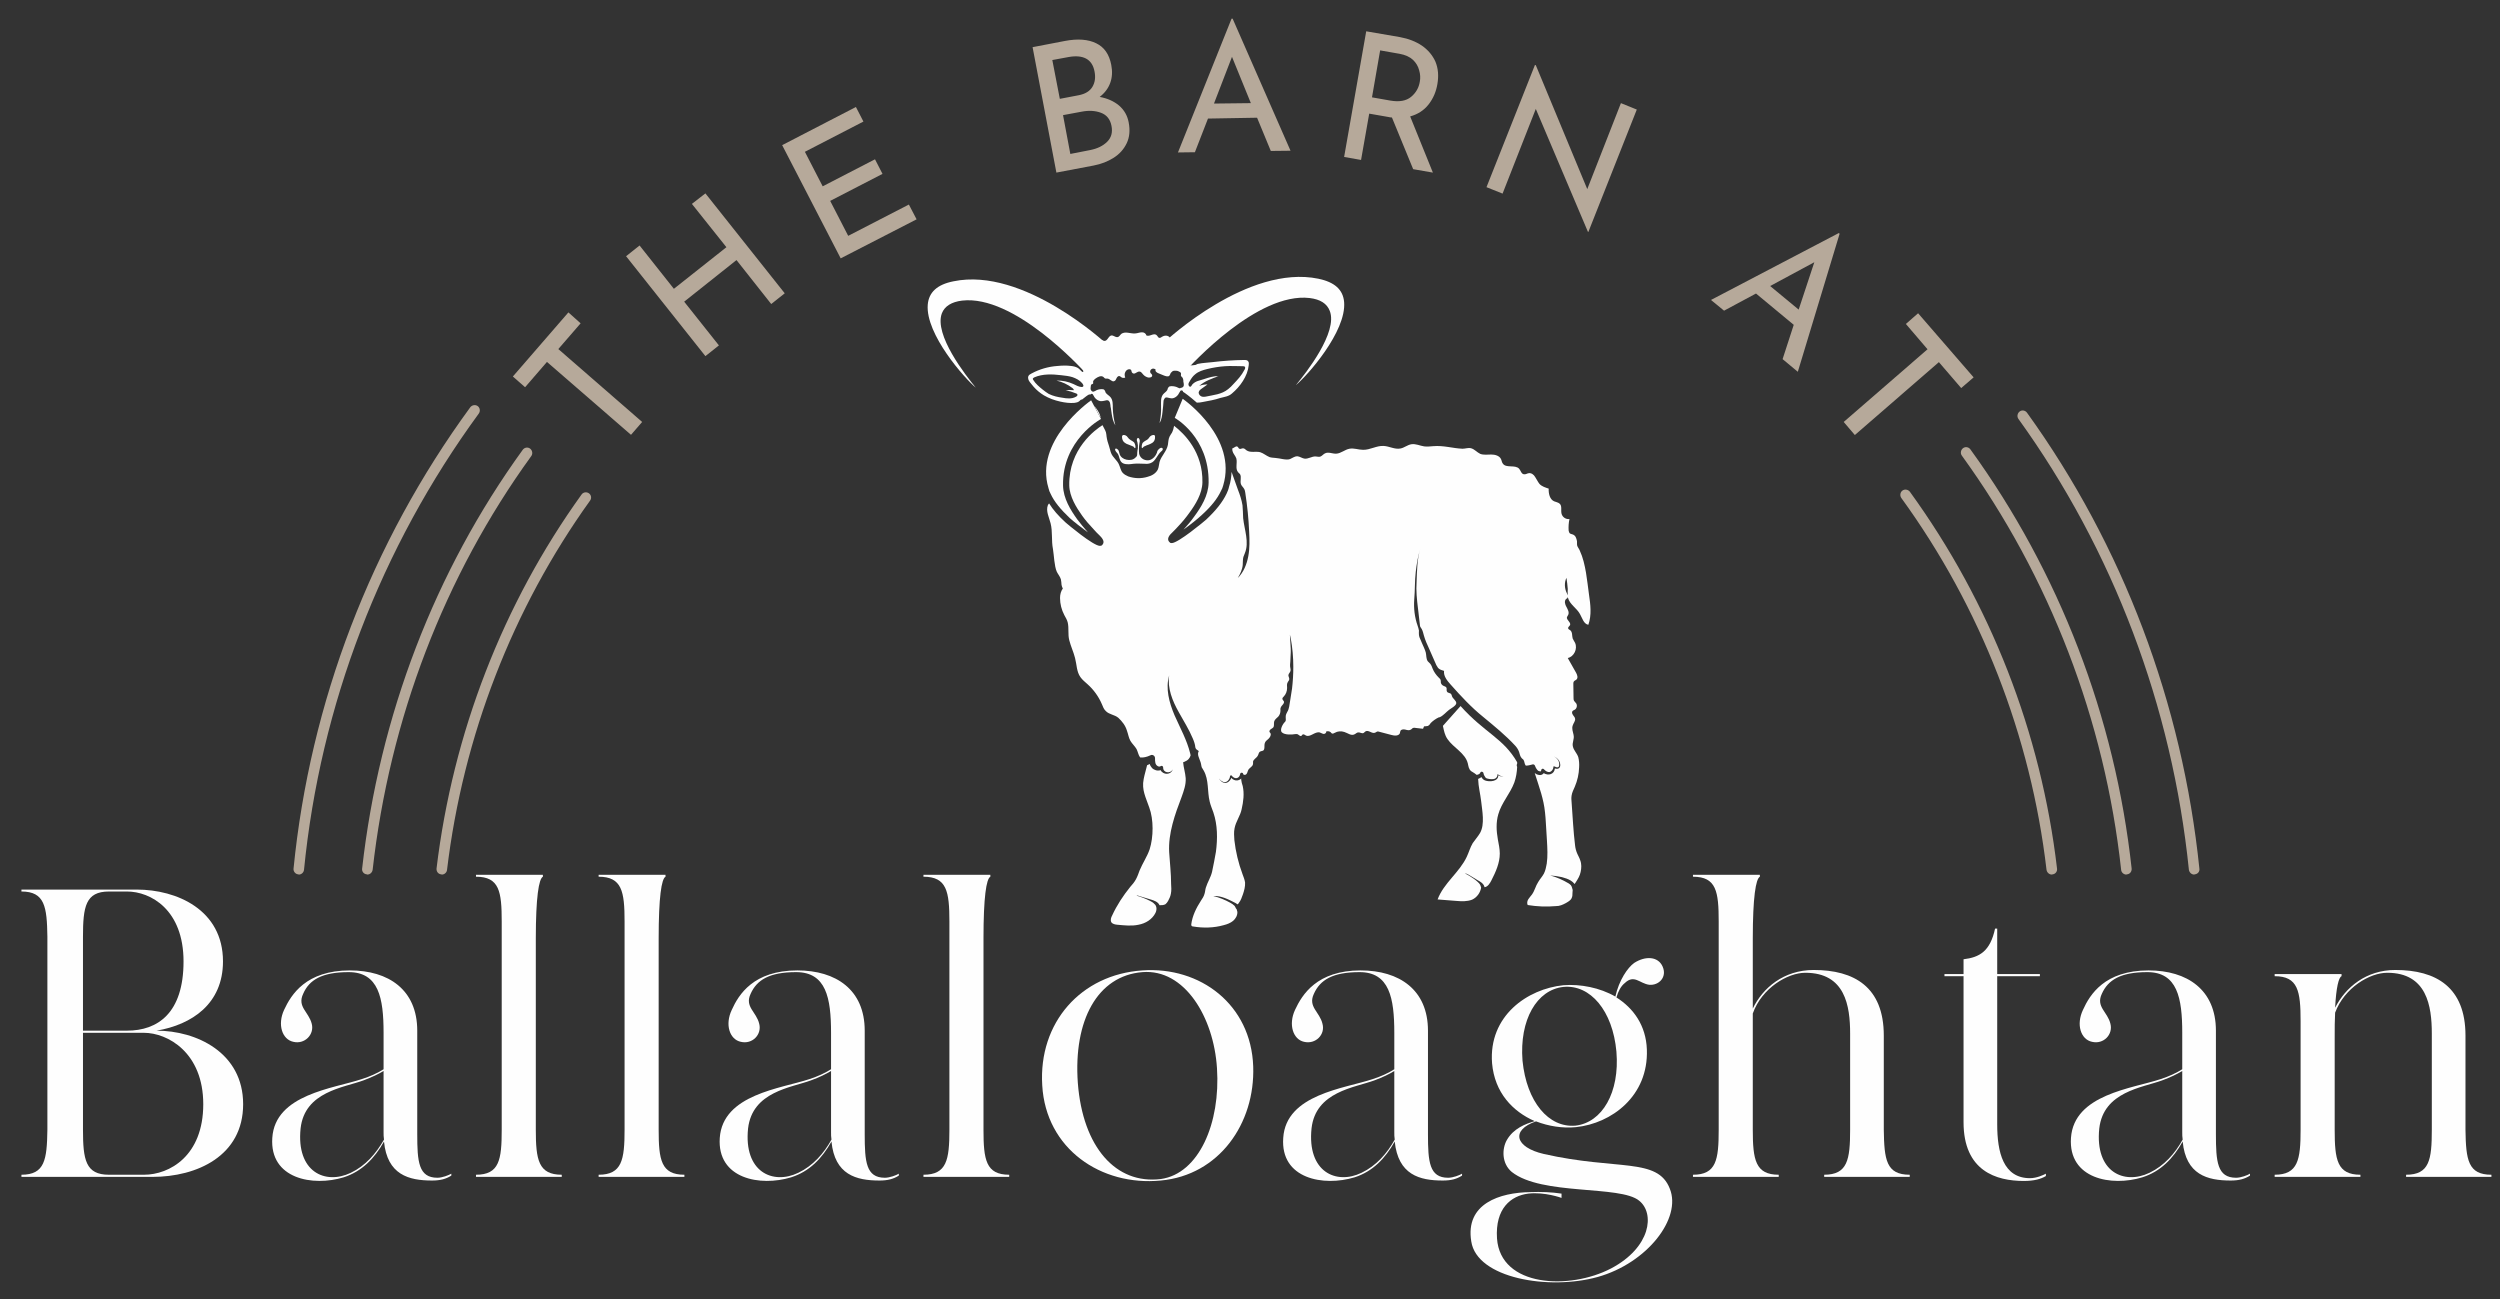 <?xml version="1.0" encoding="UTF-8"?> <svg xmlns="http://www.w3.org/2000/svg" version="1.2" viewBox="0 0 1166 606" width="1166" height="606"><rect x="0" y="0" width="1166" height="606" fill="#333333" stroke="none"/><title>Vector Smart Object-ai (1)-svg</title><style> .s0 { fill: #b6a99a } .s1 { fill: #fefefe } </style><g id="Logo"><g id="&lt;Group&gt;"><g id="&lt;Group&gt;"><g id="&lt;Group&gt;"><g id="&lt;Group&gt;"><path id="&lt;Compound Path&gt;" class="s0" d="m265.1 145.7l5.7 5.1-10.4 12 39.1 34-5.2 6-39.2-34-10.2 11.8-5.7-5z"></path><path id="&lt;Compound Path&gt;" class="s0" d="m366 136.8l-6.3 5-16.2-20.5-24.4 19.4 16.2 20.4-6.3 5-37-46.6 6.3-5 16 20.2 24.5-19.4-16.1-20.2 6.3-4.9z"></path><path id="&lt;Compound Path&gt;" class="s0" d="m399.2 49.9l3.5 6.8-27.3 14.1 8.3 16.1 24.4-12.6 3.5 6.8-24.4 12.6 8.4 16.3 28.3-14.6 3.6 6.9-35.4 18.2-27.3-52.8z"></path><path id="&lt;Compound Path&gt;" fill-rule="evenodd" class="s0" d="m521.9 49.2q3.6 3.1 4.5 7.8 1.1 5.6-0.9 9.8-2 4.2-6.1 6.8-4.1 2.6-9.3 3.6l-17.4 3.3-11.1-58.5 15.1-2.9q8.9-1.7 14.6 1.1 5.6 2.7 7 10.1 0.9 4.6-0.5 8.4-1.4 3.8-4.9 6.5 5.4 1 9 4zm-27.6-3.1l8.9-1.7q4.5-0.9 6.3-3.9 1.8-3 1-7.1-0.8-4.4-4-6.1-3.1-1.6-8.1-0.7l-7.6 1.4zm22.1 20q2.9-2.9 2-7.4-0.9-4.6-4.9-6.1-4-1.5-9.1-0.5l-8.6 1.6 3.4 18.1 9.2-1.8q5.1-1 8-3.9z"></path><path id="&lt;Compound Path&gt;" fill-rule="evenodd" class="s0" d="m586.3 54.9l-22.9 0.4-6.1 15.7-7.9 0.1 25-62.4h0.5l27 61.6-9.2 0.1zm-2.9-6.8l-8.8-21.6-8.4 21.8z"></path><path id="&lt;Compound Path&gt;" fill-rule="evenodd" class="s0" d="m659.1 78.9l-9.9-24.1q-0.7 0-2-0.3l-8.6-1.5-3.8 21.6-7.9-1.4 10.3-58.6 15.7 2.7q6 1.1 10.3 4 4.3 3 6.3 7.5 1.9 4.6 0.9 10.4-0.9 5.4-4.1 9.5-3.2 4.1-8.6 5.6l10.6 26.2zm-1-33.7q3.4-2.8 4.1-7.1 0.5-2.6-0.3-5.3-0.7-2.8-2.9-4.9-2.3-2.1-6.2-2.8l-9.1-1.6-3.8 21.9 8.5 1.5q6.3 1.1 9.7-1.7z"></path><path id="&lt;Compound Path&gt;" class="s0" d="m763.4 51.1l-22.6 57.1-0.2-0.1-24.3-57.3-15.5 39.5-7.5-3 22.6-57 0.4 0.1 24 57.8 15.7-40.1z"></path><path id="&lt;Compound Path&gt;" fill-rule="evenodd" class="s0" d="m836.6 151.5l-17.6-14.6-14.9 8-6.1-5 59.6-31.2 0.4 0.3-19.5 64.4-7.1-5.9zm2.3-7.1l7.3-22.1-20.6 11.1z"></path><path id="&lt;Compound Path&gt;" class="s0" d="m920.5 176l-5.8 5-10.4-12.1-39.2 34-5.2-6.1 39.1-33.9-10.1-11.8 5.7-5z"></path></g></g><g id="&lt;Group&gt;"><path id="&lt;Compound Path&gt;" fill-rule="evenodd" class="s1" d="m113.4 515c0 24.1-21.5 33.9-42.3 33.9h-61.1v-1c10.9 0 11.9-7 12.1-21v-90c-0.2-14-1.2-21.1-12.1-21.1v-0.9h53.8c18.6 0 40.2 9.4 40.2 33.5 0 19.7-14.4 29.5-31 32.3 18.6 0 40.4 10.2 40.4 34.3zm-62.6-99.2c-10.9 0-12.1 7.1-12.1 21.1v43.8c7.1 0 15.5 0 20.5 0 14.4 0 26.4-8.2 26.4-32.3 0-24.1-15.3-32.6-26.4-32.6zm44 99.2c0-24.1-16.6-33.3-27.7-33.3 0 0-26.2 0-28.4 0v45.2c0 14 1.2 21 12.1 21 5.7 0 12.1 0 16.3 0 12 0 27.7-8.8 27.7-32.9z"></path><path id="&lt;Compound Path&gt;" fill-rule="evenodd" class="s1" d="m210.5 547.4v0.9c-2.5 1.6-5.2 2.3-9 2.3-10.9 0-20.9-2.7-22.4-18.2-4.4 7.9-10.4 14-18.8 16.7-14.3 4.4-34.6 0.8-33.3-18.4 1.3-20.3 28.5-23 41.7-27.4 4.1-1.3 7.3-2.8 10.2-4.6 0-6.1 0-12.2 0-17 0-16.3-2.3-28.3-16.3-28.3-12.4 0-18.4 3.6-21.2 10.1-2.9 6.1 2.6 8.4 4 14 1.3 5-3.3 9.7-8.6 8.4-5.2-1.1-7.5-8-4.3-14.9 3.3-7.1 10.2-18.4 30.7-18.4 18 0 31.4 9 31.4 28.1 0 19 0 48.3 0 48.3 0 12.8 0.6 20.3 9.4 20.3 2.3 0 5.3-1.2 6.5-1.9zm-31.4-15.9c-0.2-1.2-0.2-2.3-0.2-3.5 0 0 0-14.3 0-28.5-2.5 1.5-5.4 2.9-9.4 4.4-9.2 3.4-27.4 5.2-29.3 22.4-2.1 20.3 11.5 26.4 23.4 20.7 6.9-3.3 11.8-9 15.5-15.5z"></path><path id="&lt;Compound Path&gt;" class="s1" d="m262 547.9v1h-40v-1c10.9 0 12-7 12-21v-97.1c0-14-1.1-20.9-12-20.9v-0.9h31.2v0.9c-1.9 1-3.3 9.6-3.3 28.8v89.2c0 14 1.2 21 12.1 21z"></path><path id="&lt;Compound Path&gt;" class="s1" d="m319.2 547.9v1h-40v-1c10.9 0 12.1-7 12.1-21v-97.1c0-14-1.2-20.9-12.1-20.9v-0.9h31.2v0.9c-1.9 1-3.2 9.6-3.2 28.8v89.2c0 14 1.1 21 12 21z"></path><path id="&lt;Compound Path&gt;" fill-rule="evenodd" class="s1" d="m419.2 547.4v0.9c-2.5 1.6-5.2 2.3-9 2.3-10.9 0-20.9-2.7-22.4-18.2-4.4 7.9-10.3 14-18.8 16.7-14.3 4.4-34.6 0.8-33.3-18.4 1.4-20.3 28.6-23 41.8-27.4 4-1.3 7.2-2.8 10.1-4.6 0-6.1 0-12.2 0-17 0-16.3-2.3-28.3-16.3-28.3-12.4 0-18.3 3.6-21.2 10.1-2.9 6.1 2.7 8.4 4 14 1.3 5-3.2 9.7-8.6 8.4-5.2-1.1-7.5-8-4.2-14.9 3.2-7.1 10.1-18.4 30.6-18.4 18 0 31.4 9 31.4 28.1 0 19 0 48.3 0 48.3 0 12.8 0.6 20.3 9.4 20.3 2.3 0 5.4-1.2 6.5-1.9zm-31.4-15.9c-0.2-1.2-0.2-2.3-0.2-3.5 0 0 0-14.3 0-28.5-2.5 1.5-5.3 2.9-9.4 4.4-9.2 3.4-27.3 5.2-29.3 22.4-2.1 20.3 11.5 26.4 23.4 20.7 6.9-3.3 11.9-9 15.5-15.5z"></path><path id="&lt;Compound Path&gt;" class="s1" d="m470.7 547.9v1h-40v-1c10.9 0 12.1-7 12.1-21v-97.1c0-14-1.2-20.9-12.1-20.9v-0.9h31.2v0.9c-1.9 1-3.2 9.6-3.2 28.8v89.2c0 14 1.1 21 12 21z"></path><path id="&lt;Compound Path&gt;" fill-rule="evenodd" class="s1" d="m584.5 497.4c0.9 26.6-15.9 50.7-43.1 53.2-27.8 2.7-53.6-14.7-55.3-44.4-1.8-29.3 18.1-51.7 46.7-53.6 27-1.9 50.7 15.9 51.7 44.8zm-16.9 0.8c-1.5-23.8-15.1-46.4-34.8-44.8-20.9 1.7-32.2 22.4-30.1 51.7 2.3 30 17.8 47.4 38.7 44.8 17.8-2.5 27.9-26.1 26.2-51.7z"></path><path id="&lt;Compound Path&gt;" fill-rule="evenodd" class="s1" d="m681.9 547.4v0.9c-2.5 1.6-5.1 2.3-9 2.3-10.9 0-20.8-2.7-22.4-18.2-4.4 7.9-10.3 14-18.7 16.7-14.4 4.4-34.7 0.8-33.3-18.4 1.3-20.3 28.5-23 41.7-27.4 4-1.3 7.3-2.8 10.1-4.6 0-6.1 0-12.2 0-17 0-16.3-2.3-28.3-16.2-28.3-12.5 0-18.4 3.6-21.3 10.1-2.9 6.1 2.7 8.4 4 14 1.4 5-3.2 9.7-8.6 8.4-5.1-1.1-7.4-8-4.2-14.9 3.3-7.1 10.2-18.4 30.6-18.4 18 0 31.4 9 31.4 28.1 0 19 0 48.3 0 48.3 0 12.8 0.6 20.3 9.4 20.3 2.3 0 5.4-1.2 6.5-1.9zm-31.4-15.9c-0.2-1.2-0.2-2.3-0.2-3.5 0 0 0-14.3 0-28.5-2.4 1.5-5.3 2.9-9.3 4.4-9.2 3.4-27.4 5.2-29.3 22.4-2.1 20.3 11.5 26.4 23.3 20.7 6.9-3.3 11.9-9 15.5-15.5z"></path><path id="&lt;Compound Path&gt;" fill-rule="evenodd" class="s1" d="m745.1 595.6c-22.8 6.3-56.3 0.6-58.9-16.6-2.9-17.7 13.4-22.8 27.5-23 5-0.2 10 0 14.6 0.7v2c0 0-7.9-2.9-15.5-2-8.1 1-15.5 6.9-14.6 20.9 1.6 22.8 33.9 24.1 53.2 14 18.6-9.8 20.5-25.7 13.1-31.6-8.8-7.3-45.4-2.3-59.4-13.4-4.8-4-4.6-10.9-2.3-14.9 3.1-5.4 8.6-7.5 13-8.8-10.3-4.5-18.7-13.3-19.9-27-1.7-22.1 16.5-34.7 33.3-36.4 7.9-0.6 16.9 1.1 24.2 5.3 1.7-7.6 5.7-13.5 8.8-15.7 5.3-3.4 11.1-3 13.2 1.6 2.3 5-1.7 9-6.2 8.6-4.5-0.6-7-5-11.4-0.8-1.8 1.4-3.1 3.9-3.9 6.7 7.9 5 13.8 13 14.2 24.3 0.8 21.7-16.5 34.5-33.1 36.2-6.1 0.6-12.7-0.4-18.6-2.7-11.9 4.1-9.8 12.1 3.6 15.2 34.3 7.8 53.1 1.5 58.8 16.2 5.6 13.8-10.5 34.7-33.7 41.2zm-35-100.9c1.9 19.2 12.2 31.4 24.7 30.3 12.4-1.4 20.7-15.4 19.1-34.5-1.7-19.1-12.2-31.4-24.7-30.2-12.4 1.3-20.6 15.3-19.1 34.4z"></path><path id="&lt;Compound Path&gt;" class="s1" d="m890.7 547.9v1h-39.9v-1c10.9 0 12.1-7 12.1-21v-44.8c0-13-2.3-28.4-20.9-28.4-8.2 0-20.3 7.1-24.5 19v54.2c0 14 1.2 21 12.1 21v1h-40v-1c10.9 0 12-7 12-21v-97.1c0-14-1.1-20.9-12-20.9v-0.9h31.2v0.9c-1.9 1-3.3 9.6-3.3 28.8v32.7c4.6-9.6 14.4-18 28.4-18 18.9 0 32.7 7.9 32.7 30.6v43.9c0.2 14 1.1 21 12.1 21z"></path><path id="&lt;Compound Path&gt;" class="s1" d="m954.2 547.4v1.1c-2.3 1.4-5.5 2.3-10.3 2.3-12.8 0-28.1-4.6-28.1-27.4 0 0 0-51.7 0-68.1h-8.9v-1c3.1 0 8.9 0 8.9 0 0 0 0-5.9 0-6.9 7.4-0.9 12.4-3.6 14.7-14.3h1v21.2h19.9v1h-19.9v69.1c0 13 2.8 25.1 15.3 25.1 3.2 0 6.5-1.6 7.4-2.1z"></path><path id="&lt;Compound Path&gt;" fill-rule="evenodd" class="s1" d="m1049.4 547.4v0.9c-2.5 1.6-5.2 2.3-9 2.3-10.9 0-20.9-2.7-22.4-18.2-4.4 7.9-10.3 14-18.8 16.7-14.3 4.4-34.6 0.8-33.3-18.4 1.4-20.3 28.6-23 41.8-27.4 4-1.3 7.2-2.8 10.1-4.6 0-6.1 0-12.2 0-17 0-16.3-2.3-28.3-16.3-28.3-12.4 0-18.3 3.6-21.2 10.1-2.9 6.1 2.7 8.4 4 14 1.3 5-3.2 9.7-8.6 8.4-5.2-1.1-7.5-8-4.2-14.9 3.2-7.1 10.1-18.4 30.6-18.4 18 0 31.4 9 31.4 28.1 0 19 0 48.3 0 48.3 0 12.8 0.6 20.3 9.4 20.3 2.3 0 5.4-1.2 6.5-1.9zm-31.4-15.9c-0.2-1.2-0.2-2.3-0.2-3.5 0 0 0-14.3 0-28.5-2.5 1.5-5.3 2.9-9.4 4.4-9.2 3.4-27.3 5.2-29.3 22.4-2.1 20.3 11.5 26.4 23.4 20.7 6.9-3.3 11.9-9 15.5-15.5z"></path><path id="&lt;Compound Path&gt;" class="s1" d="m1162 547.9v1h-39.8v-1c10.9 0 12-7 12-21v-44.8c0-12.9-2.3-28.4-20.8-28.4-8.1 0-19.9 6.9-24.3 18.6-0.2 3.5-0.2 7.3-0.2 11.7v42.9c0 14 1.1 21 12 21v1h-40v-1c10.9 0 12.1-7 12.1-21v-50.6c0-14.1-1.2-21-12.1-21v-1h31.2v1c-1.3 0.5-2.5 5.1-3 14.7 4.9-9.6 14.5-17.6 28.1-17.6 19 0 32.7 8 32.7 30.6v43.9c0.2 14.1 1.2 21 12.1 21z"></path></g><g id="&lt;Group&gt;"><g id="&lt;Group&gt;"><path id="&lt;Path&gt;" class="s1" d="m610.8 139c5 0.6 8.1 2.6 9.4 6 3.9 9.9-11.1 29-15.8 34.6 5.2-4.2 23.6-24.9 22.5-38.7-0.5-5.8-4.4-9.3-12-10.9-32.9-6.8-71 28.9-71.4 29.2-0.1 0.1-0.1 0.1-0.2 0.1l9.4 14c2.8-3.1 33.8-37.1 58.1-34.3z"></path><path id="&lt;Path&gt;" class="s1" d="m516.1 160.4c-0.4-0.3-38.6-36-71.4-29.2-7.6 1.5-11.5 5.1-12 10.9-1.1 13.8 17.3 34.5 22.4 38.7-4.7-5.7-19.6-24.7-15.8-34.7 1.3-3.3 4.5-5.3 9.4-5.9 24.2-2.8 55.3 31.2 58.1 34.3l9.5-14c-0.1 0-0.2 0-0.2-0.1z"></path></g><g id="&lt;Group&gt;"><g id="&lt;Group&gt;"><path id="&lt;Path&gt;" class="s1" d="m540.1 209.9c-0.3 0.3-0.4 0.7-0.5 1.2-0.7 1.8-2 3.1-3.5 3.5-1.6 0.4-4.2-0.4-4.8-2.9-0.1-0.8-0.1-1.7-0.1-2.5 0-0.8 0.1-1.6 0.2-2.3 0.1-0.4 0.1-0.8 0.2-1.2 0-0.4-0.1-0.8-0.3-1.1-0.2-0.3-0.6-0.5-0.8-0.2q-0.3 0.3-0.3 0.9c0.1 0.3 0.2 0.7 0.3 1 0.2 0.9 0.3 1.9 0.2 2.8-0.1 0.7-0.3 1.4-0.3 2.1 0 0.5 0 0.9-0.1 1.3-0.1 0.3-0.3 0.6-0.6 0.8-1.2 1.3-2.8 1.4-4.3 1.1-1.5-0.3-2.8-1.3-3.2-2.6-0.2-0.6-0.3-1.2-0.5-1.7-0.2-0.4-1.3-1.4-1.6-0.6-0.2 0.7 0.9 1.7 1.2 2.1 0.8 1.2 0.7 2.8 1.7 3.9 0.6 0.7 1.7 1 2.7 1 1 0.1 2-0.1 3-0.2 1.7-0.2 3.5 0 5.3 0 0.9 0.1 1.8 0 2.6-0.3 1.2-0.4 2-1.4 2.7-2.5 0.7-1 1.3-2.1 2.2-2.9 0.3-0.2 0.5-0.4 0.7-0.7 0.1-0.2 0.2-0.6 0-0.8-0.6-0.7-1.7 0.2-2.1 0.8z"></path><path id="&lt;Path&gt;" class="s1" d="m525.4 207q0.9 0.4 1.8 0.7c0.4 0.2 0.8 0.3 1.2 0.5q0.3 0.1 0.5 0.4c0.1 0 0.2 0.4 0.4 0.4 0.7 0 0-2.1-0.2-2.4-0.2-0.4-0.6-0.6-1-0.9-0.5-0.3-1.1-0.6-1.5-1-0.4-0.4-0.7-0.9-1.1-1.3q-0.5-0.4-1.1-0.5c-0.3-0.1-0.7 0-0.9 0.2-0.1 0.2-0.2 0.4-0.2 0.6 0 1.1 0.4 2.2 1.3 2.8q0.4 0.3 0.8 0.5z"></path><path id="&lt;Path&gt;" class="s1" d="m532.8 209c0.1 0 0.3-0.4 0.4-0.4q0.2-0.3 0.5-0.4c0.4-0.2 0.8-0.3 1.1-0.5q1-0.3 1.8-0.7 0.5-0.2 0.9-0.5c0.9-0.6 1.3-1.7 1.2-2.8 0-0.2 0-0.4-0.1-0.6-0.2-0.2-0.6-0.3-0.9-0.2q-0.6 0.1-1.1 0.5c-0.5 0.4-0.7 0.9-1.1 1.3-0.4 0.4-1 0.7-1.5 1-0.4 0.3-0.8 0.5-1.1 0.9-0.2 0.3-0.8 2.4-0.1 2.4z"></path><path id="&lt;Path&gt;" class="s1" d="m681.2 329.3l-8.2 9.2q0 0.1 0 0.2c0.5 2.2 0.8 4.1 2.1 6 2.8 4.1 8.3 6.5 9.5 11.4 0.3 1.3 0.4 2.7 1.6 3.6 0.5 0.4 1.1 0.6 1.6 1 0.3 0.2 0.6 0.5 0.9 0.7 0.7-0.1 1.5-0.4 1.7-1 0.1-0.4 0.6-0.6 1-0.4 0.3 0.1 0.4 0.3 0.5 0.6 0 0.5 0.5 1.5 0.9 2 0.2 0.3 0.5 0.4 0.8 0.5 1.1 0.3 2.6 0.5 3.6 0.1 0.7-0.3 1.3-1.1 1.2-1.9 0-0.1 0-0.2 0.1-0.2 0.8 0.5 1.7 1.1 2.7 1.1-0.8 0.1-1.7-0.2-2.4-0.6 0.1 2.9-4.1 3.2-6.2 2.4-0.8-0.3-1.3-0.9-1.7-1.6q-0.2 0.2-0.5 0.4-0.5 0.3-1 0.5c0.1 3.5 1 6.9 1.4 10.3 0.5 4.6 1.8 10.8-0.5 14.9-1 1.7-2.3 3.1-3.4 4.7-1.2 2-1.8 4.3-2.8 6.4-3.4 7.3-10.8 12.3-13.6 19.9q4.5 0.3 8.9 0.7c2.4 0.2 4.9 0.3 7.2-0.6 2.2-1 3.8-3.2 4.2-5.6-0.2-0.6-0.3-1.2-0.7-1.7-0.6-0.8-1.4-1.4-2.1-2q-2.3-1.7-4.8-3c0.7 0.1 1.2 0.4 1.8 0.7q2.2 1.3 4.3 2.6c1.3 0.7 2.6 1.5 3 2.9q0.1 0.1 0.1 0.3c1.5-0.2 2.5-1.8 3.2-3.2 2-3.9 3.9-8.1 3.9-12.5 0-2.2-0.5-4.4-0.9-6.6-0.7-3.9-0.9-7.9 0.2-11.7 1.5-5.4 5.6-9.7 7.5-14.9 0.8-2.3 1.2-4.8 1.3-7.2q-0.4-0.8 0-1.5 0-0.1 0-0.1 0-0.3 0-0.6c-6.5-11.3-15.1-13.6-26.4-26.2z"></path></g></g><g id="&lt;Group&gt;"><path id="&lt;Compound Path&gt;" fill-rule="evenodd" class="s1" d="m740.8 291.4c-2.2-0.4-2.8-3.1-3.9-5-1.5-2.8-4.8-4.5-5.6-7.6q0-0.3-0.1-0.5 0 0.3-0.1 0.6c-0.2 0.2-0.5 0.3-0.7 0.5-0.9 0.9-0.5 2.5 0.2 3.7 0.6 1.1 1.4 2.5 0.8 3.7-0.1 0.3-0.5 0.7-0.6 1.1-0.2 1.3 1.9 2.3 1.5 3.6-0.3 0.6-1.1 1-0.9 1.6 0.1 0.4 0.6 0.6 0.9 0.8 1.2 0.9 0.8 2.6 1.2 3.9 0.3 0.7 0.8 1.4 1.1 2 1.3 2.8-0.5 6.5-3.4 7.1q1.9 3.4 3.9 6.9c0.5 0.9 1 2.3 0.2 3.1-0.4 0.4-1 0.5-1.3 1-0.2 0.3-0.2 0.7-0.2 1q0 3.3 0.1 6.7c0 0.4 0 0.8 0.2 1.2 0.2 0.4 0.7 0.8 1 1.2 0.7 1 0.3 2.6-0.8 3.1-0.3 0.2-0.6 0.2-0.8 0.5-0.5 0.4-0.3 1.3 0.1 1.8 0.3 0.6 0.9 1 1 1.7 0.3 1.1-0.8 2.2-1.1 3.3-0.5 1.4 0.1 2.9 0.4 4.3 0.5 2.1-0.8 3.6-0.3 5.5 0.4 1.8 1.9 3.1 2.5 4.9 0.4 1.5 0.5 3.2 0.4 4.8-0.1 3.1-0.8 6.2-2 9-0.6 1.4-1.3 2.7-1.5 4.1-0.2 1.1-0.1 2.2 0 3.3 0.5 6.6 0.8 13.4 1.6 19.9q0.2 2.1 1.1 4.1c0.4 0.9 1 1.9 1.3 2.9 0.7 1.8 0.6 3.7 0.2 5.5-0.4 1.9-1.2 3.1-2.2 4.7q-0.3 0.5-0.6 0.9-0.8-1-1.8-1.6c-1.3-0.8-2.7-1.2-4.1-1.6q-2.7-0.6-5.5-0.8c3 0.8 5.9 2.1 8.6 3.7 0.3 0.2 0.7 0.5 1 0.8 0.6 0.7 0.6 1.5 0.9 2.3q0 0.7-0.1 1.4c0 0.8 0 1.6-0.4 2.4-0.5 1.1-1.7 1.7-2.7 2.3-0.8 0.4-1.5 0.8-2.2 1-0.8 0.3-1.6 0.4-2.4 0.4-4.4 0.4-8.9 0.2-13.2-0.5-0.4-0.9-0.2-1.9 0.3-2.7 0.5-0.8 1.2-1.5 1.7-2.2 1.3-1.8 1.7-4 2.9-5.8 0.8-1.4 1.9-2.5 2.7-4 0.7-1.4 1-3 1.3-4.6 0.5-3.5 0.3-7.1 0.1-10.6q-0.3-4.1-0.5-8.1c-0.1-1.7-0.2-3.4-0.4-5.1-0.6-6.3-2.7-11.8-4.6-17.8q-0.1-0.3-0.2-0.7 0.7 0.7 1.8 0.9c0.9 0.3 1.9-0.1 2.4-0.8 2.1 1.3 4.9 0.6 5.2-2.2 1.7 0.6 2.9-0.4 2.4-2.4-0.3-1.5-1.5-2.6-2.8-3.2 1.3 0.7 2.3 1.9 2.4 3.3 0.2 2.1-0.8 2.1-2.4 1.3-0.2 0-0.4 0.2-0.3 0.5-0.1 1-0.9 2-1.8 2.2-0.9 0.1-1.9-0.5-2.6-1.3-0.5-0.6-1.4-0.1-1.3 0.6 0 0.2-0.2 0.4-0.3 0.4-0.3 0-0.8-0.2-1.1-0.3-0.6-0.5-1.2-1.5-1.5-2.4-0.2-0.5-0.8-0.8-1.4-0.5-0.7 0.2-1.9 0.5-2.9 0.5q0-0.1 0-0.1c-0.7-0.8-0.5-1.9-1.1-2.7-0.2-0.2-0.5-0.4-0.7-0.6-0.8-0.8-1-2-1.3-3-0.4-1.1-1-2-1.7-2.8-4.6-5-9.8-9.2-15-13.5-5.6-4.5-10.4-9.7-15.2-15.1-1.6-1.8-3.4-3.9-3.1-6.4-1-0.3-2.1-0.6-2.8-1.4-0.3-0.4-0.6-0.9-0.8-1.3q-1.7-3.8-3.3-7.5c-1-2.1-1.9-4.2-2.5-6.3-0.3-1.1-0.5-2.1-1-3-0.3-0.4-0.5-0.7-0.7-1.1-0.1-0.4-0.2-0.8-0.2-1.2q-0.6-5.1-1.2-10.3c-0.2-2.1-0.4-4.2-0.4-6.3q0-1.5 0.1-3.1c0.2-5 0.2-10.5 1.7-15.3-1.1 3.4-1.7 7.1-2.1 10.7-0.5 4.2-0.3 8.5-0.7 12.8-0.3 4.1 0.2 8.4 1.6 12.3 0.2 0.7 0.5 1.4 0.6 2.2 0 0.6-0.1 1.4 0 2 0.1 0.9 0.4 1.6 0.8 2.4q0.2 0.6 0.5 1.2c0.6 1.5 1.5 3.1 1.9 4.7 0.3 1.3 0.1 2.8 0.9 4 0.3 0.4 0.8 0.7 1.1 1.1 0.6 0.7 0.9 1.6 1.2 2.4 0.6 1.5 1.6 2.9 2.8 4.1 0.3 0.3 0.7 0.6 0.9 1.1 0.1 0.4 0.1 0.8 0.1 1.2 0.1 0.7 0.6 1.3 1.3 1.6 0.4 0.2 1 0.3 1.3 0.8 0.3 0.5-0.1 1.4 0.3 1.9 0.4 0.7 1.4 0.5 1.9 1.1 0.2 0.3 0.3 0.6 0.4 1 0.3 1.1 2.1 2.1 2 3.3-0.1 1.2-2.5 2.4-3.4 3.1-1.2 0.9-2.8 2.8-4.3 3.4q-0.3 0-0.5 0.1c-1.3 0.6-2.7 1.6-3.7 2.6-0.4 0.6-0.7 1.1-1.4 1.4-0.1 0-1.8 0.3-1.7 0.1q-0.3 0.6-0.5 1.2-1.8-0.2-3.5-0.4c-0.4-0.1-0.7-0.1-1.1 0-0.4 0.1-0.7 0.6-1.1 0.8-0.8 0.5-1.7 0.2-2.5 0-0.8-0.2-1.8-0.2-2.3 0.5-0.2 0.4-0.2 0.8-0.3 1.2-0.6 1.3-2.5 1.2-3.9 0.8q-2.8-0.7-5.7-1.5c-0.3-0.1-0.7-0.2-1-0.1-0.3 0.1-0.6 0.4-0.9 0.5-1.5 0.7-3.1-1.4-4.5-0.6-0.4 0.2-0.6 0.6-1 0.8-0.8 0.3-1.6-0.4-2.4-0.3-0.7 0-1.1 0.6-1.8 0.9-1.5 0.8-3.1-0.6-4.7-1.1-1.5-0.5-3.1-0.4-4.5 0.4-0.4 0.2-0.8 0.5-1.3 0.3-0.2-0.1-0.4-0.4-0.6-0.6-0.6-0.5-1.5-0.6-2.1-0.3 0.2 0.6-0.6 1.2-1.2 1.1-0.6-0.1-1.2-0.5-1.8-0.7-2.3-0.5-4.5 2.5-6.5 1.4-0.5-0.3-1-0.7-1.5-0.4-0.2 0.1-0.3 0.4-0.5 0.6-0.6 0.4-1.2-0.5-1.9-0.8-0.4-0.1-0.8 0-1.1 0-1.6 0.3-4.8 0.4-6.1-0.8-1.2-1.1 0.4-4 1.4-4.9 0.1-0.1 0.2-0.2 0.3-0.4q0.1-0.2 0.1-0.5c0-0.9-0.2-1.9 0.2-2.8 0.2-0.4 0.4-0.7 0.5-1 0.9-1.4 1-3.4 1.3-5.1q0.5-2.8 0.9-5.7 0.6-5.1 0.6-10.2c0-4.4-0.4-8.9-1.2-13.3-0.1-0.6-0.3-1.2-0.4-1.7 0.2 2.2 0.2 4.4 0.4 6.6 0.1 2-0.2 4-0.2 6-0.1 0.9-0.2 1.9 0 2.9 0.1 0.4 0.2 0.9 0.1 1.3-0.1 0.8-0.9 1.3-1 2.1 0 0.7 0.5 1.3 0.4 1.9 0 0.6-0.6 1-0.8 1.6-0.4 0.7-0.2 1.6-0.2 2.5 0 1.5-0.6 3-1.6 4-0.3 0.3-0.6 0.6-0.6 1 0 0.5 0.5 0.8 0.7 1.2 0.4 1.1-1.2 1.9-1.5 3-0.2 0.4-0.1 0.9-0.1 1.3 0 1-0.3 2-1 2.8-0.7 0.7-1.6 1.3-1.9 2.2-0.3 0.9 0.1 2-0.4 2.8-0.3 0.4-0.8 0.6-1.2 0.9-0.4 0.3-0.8 0.8-0.6 1.3 0.1 0.2 0.3 0.3 0.4 0.5 0.5 0.8-0.1 1.9-0.8 2.6-0.7 0.7-1.6 1.2-1.8 2.1-0.4 1.2 0.2 2.8-0.8 3.5-0.5 0.2-1 0.2-1.5 0.5-0.6 0.4-0.6 1.3-1 1.9-0.6 1.1-2 1.6-2.2 2.8 0 0.3 0.1 0.7 0 1-0.1 1.2-1.5 1.7-2.1 2.6-0.5 0.7-0.5 2.5-1.8 2.5q-0.3 0-0.6-0.2c-0.1-0.4-0.2-0.8-0.7-0.8-0.4-0.1-0.7 0.2-0.8 0.6-0.1 0.9-0.7 1.7-1.5 1.9-0.9 0.2-1.8-0.3-2.4-1.1q-0.1-0.2-0.3-0.2c-0.2 0-0.4 0.1-0.5 0.3-0.1 1.8-1.9 3.8-3.7 2.5-0.6-0.3-1.1-0.8-1.5-1.3 1.2 2 3.4 3 5.1 0.9q0.4-0.5 0.7-1.2c0.6 0.8 1.7 1.3 2.7 1.2 0.8-0.1 1.4-0.4 1.9-0.9q0 0.3 0 0.6c0.1 1 0.4 2 0.7 2.9 0.8 3.6 0.3 7.3-0.5 10.8-0.6 3.1-2.7 5.7-3.3 8.9-0.4 1.8-0.2 3.7-0.1 5.5 0.6 5.4 1.9 10.8 3.8 15.9 0.5 1.3 1 2.6 1.2 3.9 0.1 1.9-0.4 3.7-1 5.5-0.5 1.4-1 2.9-1.9 4q-0.2 0.4-0.6 0.7-0.5-0.3-0.9-0.6c-3.3-1.7-6.7-3.5-10.4-3.3 2.8 0.7 5.5 1.8 8 3.2 0.7 0.4 1.3 0.8 1.9 1.4 0.4 0.5 0.5 1.2 1 1.6q0 0.1 0 0.1 0.2 0.5 0.3 1.1c0.1 1.6-0.8 3.2-2 4.2-1.2 1-2.8 1.6-4.4 2-4.6 1.3-9.6 1.4-14.3 0.6-0.2 0-0.5-0.1-0.6-0.2-0.2-0.2-0.2-0.5-0.2-0.8 0.5-3.9 2.3-7.6 4.5-11 0.7-1 1.4-2.1 1.7-3.3 0.3-0.9 0.3-1.9 0.6-2.8 0.8-2.6 2.3-4.8 2.9-7.4q1-4.7 1.8-9.3c0.8-6.1 0.8-12.5-1.2-18.4-0.6-1.7-1.3-3.3-1.7-5-1.2-4.8-0.3-10.1-2.8-14.5q-0.5-0.7-0.9-1.5c-0.3-0.9-0.3-1.9-0.7-2.8-0.5-1.6-1.6-3.2-0.7-4.8q-0.2-0.2-0.4-0.3c-0.3-0.2-0.6-0.4-0.9-0.7q-0.2-0.3-0.3-0.7c-0.1-1.4-0.6-2.8-1.2-4.2-1.8-4.3-4.3-8.2-6.5-12.2-3-5.3-5.4-11.3-4.5-17.2-1.8 6.1 0 12.7 2.5 18.6 2.6 5.9 5.8 11.6 7.3 17.8q0.1 0.5 0.2 0.9c-0.4 1.3-1.1 2.3-3.1 3.1q-0.2 0-0.4 0.1c0.2 2.5 1 4.8 1.2 7.4 0.2 3-0.9 6-1.9 8.8-3.1 8.1-6.3 17-5.8 25.8 0.3 4.9 0.9 9.8 0.9 14.8 0.1 1.5 0.2 3-0.1 4.5-0.2 1.2-0.7 2.3-1.3 3.4-0.3 0.5-0.7 1.1-1.2 1.5-0.8 0.5-1.8 0.5-2.8 0.5-0.7-1.6-2.5-2.2-4.2-2.7q-2.6-0.8-5.3-1.6c-0.4-0.2-0.9-0.3-1.3-0.2q3.2 0.9 6.2 2.4c0.8 0.4 1.6 0.8 2.2 1.5 0.3 0.3 0.5 0.5 0.7 0.7q-0.1 0-0.2 0 0.3 0.3 0.4 0.8c0.2 0.9 0 1.9-0.4 2.7-1.5 3-4.6 4.9-7.9 5.5-3.2 0.7-6.6 0.3-9.9 0-1-0.1-2.2-0.3-2.8-1.2-0.5-1-0.1-2.2 0.4-3.1 2.2-4.8 5.1-9.2 8.4-13.3 1-1.1 2-2.3 2.7-3.6 0.7-1.3 1.2-2.7 1.7-4.1 1.4-3.4 3.5-6.4 4.7-9.9 1.8-5.7 1.9-13.9-0.2-19.5-1.6-4.7-3.6-8.2-2.6-13.2 0.4-2.2 1.1-4.3 1.6-6.5q0.6-0.2 1.2-0.6c0.2 0.7 0.6 1.3 1.1 1.9 1 1 2.6 1.5 4 1 1.2 2.3 4.8 2.4 5.7-0.4-1.2 2.3-4.6 1.6-4.5-0.8q0-0.2-0.1-0.4c-0.2-0.4-0.6-0.5-1-0.3-0.4 0.3-0.8 0.3-1.3 0.1-1.4-0.7-1.4-2.1-1.4-3.8 0-1.1-1.2-1.9-2.2-1.3-1.7 0.8-3.2 1.1-4.6 1q-0.1 0-0.2-0.1c-0.8-1.1-1-2.6-1.6-3.8-0.8-1.4-2.1-2.5-2.9-3.9-0.8-1.4-1-3.1-1.6-4.7-0.7-2.4-2.2-4.3-4-6-1.8-1.5-4.2-1.5-5.8-3.1-1-0.9-1.4-2.1-1.9-3.3-1.5-3.5-3.8-6.7-6.6-9.2-1.2-1.1-2.5-2.1-3.4-3.4-1.8-2.5-1.7-5.9-2.5-8.9-0.7-2.8-2-5.5-2.7-8.3-0.7-2.7-0.1-5.6-0.7-8.2-0.3-1.3-1-2.4-1.6-3.5-1.3-2.5-2-5.2-2-8 0-1.6 0.4-3.2 1.3-4.4q-0.4-0.7-0.6-1.7c-0.1-0.9-0.1-1.8-0.3-2.6-0.4-1.3-1.3-2.3-1.9-3.5-1.2-2.7-1.3-7.6-1.8-10.6-0.8-4-0.1-8.1-1.1-12-0.7-2.8-2.3-5.7-1.3-8.4q0.2-0.5 0.6-0.9c1.8 2.9 4.3 5.8 7.7 8.9 0.9 0.8 12.9 10.9 16 10.9q0 0 0.1 0l0.8-0.2 0.4-0.5c1.2-1.5-0.7-3.4-1.5-4.2q-1.4-1.3-2.7-2.8c-2.1-2.2-3.9-4.3-5.4-6.4-2.7-3.8-5.9-8.9-6-14.1-0.3-17.1 12.3-26.1 15.5-28.1 0.5 1.1 1.2 2.1 1.6 3.3 0.2 0.7 0.2 1.3 0.3 2 0.2 1.5 0.6 2.9 1.1 4.3 0.4 1.1 0.6 2.4 1 3.4 0.8 2.1 2.9 3.4 3.7 5.4 0.6 1.3 0.8 2.8 1.7 3.8 0.7 0.8 1.7 1.3 2.6 1.7 2.9 1 6.1 1.1 9 0.2 2-0.5 3.9-1.6 4.8-3.4 0.5-1.1 0.5-2.3 0.8-3.5 0.8-2.9 3.3-4.9 3.9-8 0.2-1.3 0.2-2.7 0.8-3.9 0.3-0.6 0.7-1.2 1.1-1.8 0.5-1 0.8-2.1 1-3.2 4.8 3.7 13.5 12.3 13.2 26.4-0.1 5.3-3.3 10.4-6.1 14.2-1.5 2.1-3.2 4.2-5.3 6.4-0.9 1-1.8 1.9-2.8 2.9-0.8 0.7-2.6 2.6-1.4 4.1l0.6 0.6 0.6 0.1q0 0 0.1 0c3 0 15.1-10.1 16-10.9 4.6-4.3 7.7-8.2 9.6-12.2 0.4-0.9 0.9-2 1.1-3.1 0.8-2.4 1.1-4.7 1.2-7q1.5 4.2 3 8.4c0.9 2.3 1.7 4.7 2.1 7.2 0.2 2 0.2 4 0.3 6 0.6 5.5 2.9 11.2 0.8 16.3-0.2 0.6-0.5 1.2-0.7 1.8-0.3 1.2-0.2 2.5-0.3 3.7-0.2 2.2-1.2 4.2-2.3 6.1 2.7-2.7 4.2-6.4 4.9-10.2 0.7-3.7 0.6-7.6 0.4-11.4q-0.4-9.1-1.8-18.1c-0.1-0.6-0.2-1.3-0.5-1.8-0.4-0.8-1.2-1.4-1.5-2.2-0.6-1.5 0.4-3.4-0.5-4.8-0.3-0.3-0.7-0.6-0.9-0.9-1.4-1.7-0.2-4.3-0.8-6.4-0.4-1.2-1.5-2.2-1.8-3.5q-0.1-0.6-0.1-1.1 0.3-0.1 0.6-0.3c0.6-0.3 1.2-0.9 1.8-0.6 0.4 0.2 0.5 0.8 0.9 1 0.5 0.3 1.1-0.2 1.7-0.2 0.7 0 1.1 0.5 1.6 0.9 1.8 1.3 4.3 0.4 6.4 0.9 1.6 0.5 2.9 1.7 4.4 2.3 0.9 0.3 1.9 0.3 2.8 0.4 1.9 0.1 5.1 1.2 6.8 0.5 1.1-0.5 2.2-1.3 3.3-1.3 1.2 0.1 2.2 0.9 3.3 1.1 1.8 0.3 3.5-1.1 5.3-1 0.7 0 1.4 0.3 2.1 0.1 0.9-0.3 1.4-1.1 2.2-1.5 1.6-0.9 3.5 0.2 5.3 0.1 2.2-0.1 4-1.9 6.2-2.3 2.1-0.4 4.2 0.5 6.3 0.5 3.3 0.1 6.3-2 9.6-1.8 2.6 0.1 5.2 1.7 7.8 1.2 1.8-0.3 3.3-1.7 5.2-2 2-0.3 3.9 0.7 5.9 1 1.4 0.2 2.9 0 4.3-0.1 4.8-0.4 9 1 13.6 1.2 1.4 0 2.7-0.6 4.1-0.2 1.6 0.5 2.7 1.9 4.2 2.6 1.6 0.6 3.4 0.3 5.1 0.3 1.7 0 3.7 0.5 4.5 2 0.4 0.7 0.4 1.6 0.9 2.2 1.5 2.3 5.7 0.4 7.6 2.4 0.8 0.9 1 2.4 2.2 2.6 0.8 0.2 1.5-0.4 2.3-0.5 1.2-0.2 2.4 0.7 3 1.8 0.7 1 1.2 2.2 2 3.2 1.1 1.2 2.8 1.7 4.3 2.2-0.1 2.3 0.5 5 2.5 5.9 0.9 0.4 2 0.5 2.7 1.2 1.1 1.1 0.4 3 0.8 4.6 0.4 1.6 2 2.7 3.7 2.5-0.4 1.7-0.5 3.5-0.4 5.3 0.1 0.5 0.2 1 0.6 1.4 0.3 0.2 0.7 0.3 1.1 0.4 1.6 0.5 1.9 1.8 2.2 3.2 0.1 0.8-0.1 1.2 0.1 2.1 0.2 0.7 0.9 1.5 1.2 2.3 1.5 3.2 2.3 6.8 2.9 10.3 0.5 3.4 1 6.8 1.4 10.2 0.7 4.7 1.3 9.6-0.3 14.1zm-76.6 47.3q0 0 0 0zm67-61c-0.1-1 0-2.1 0-3.1q-0.2-2.5-0.6-5.1c-1.1 2.2-0.9 5.1 0.2 7.2 0.1 0.3 0.3 0.7 0.4 1zm-129.6 18.3z"></path><path id="&lt;Path&gt;" class="s1" d="m513.3 194.9q0-0.3-0.1-0.7c-0.5-2-1.7-3.5-2.9-5z"></path><path id="&lt;Compound Path&gt;" fill-rule="evenodd" class="s1" d="m486.9 184.4c-1.8-1.1-3.4-2.4-4.8-4-0.6-0.8-1.3-1.5-1.8-2.2-0.6-0.8-1.1-1.9-0.6-2.9 0.3-0.5 0.8-0.8 1.4-1.1 3.7-2 7.8-3.2 12-3.5 2.1-0.2 4.3-0.3 6.5 0 1.1 0.1 2.2 0.4 3.1 0.9 0.5 0.2 2 2 2.2 1.9 1-0.3-0.1-1.2-0.1-1.7-0.2-0.8 0.7-1.4 0.7-2.2 0.1-0.4-0.2-0.9-0.1-1.3 0.2-0.6 1-0.7 1.4-1.2 0.5-0.5 0.5-1.4 1.1-1.7 0.3-0.2 0.7-0.1 1-0.2 0.8-0.4 0.9-1.7 1.4-2.3 0.6-0.6 1.5-1 2.2-1.3q0.2-0.1 0.3-0.3c0.1-0.1 0.1-0.3 0.1-0.5-0.1-0.6 0.1-1.3 0.3-1.9q0.1-0.2 0.3-0.3 0.1-0.1 0.2 0c0.6 0.1 1.1 0.5 1.7 0.4 1.6-0.4 1.8-3.4 4-2.3 0.6 0.3 1.4 0.7 2 0.5 0.6-0.2 0.9-0.8 1.3-1.2 0.8-0.9 2.2-1 3.4-0.8 1.2 0.1 2.4 0.5 3.6 0.3 1-0.1 1.9-0.5 2.8-0.5 0.9-0.1 2 0.5 2.1 1.4 1.3 0.9 3.4-1.2 4.7-0.2 0.6 0.4 0.8 1.4 1.5 1.4 0.4 0 0.8-0.2 1.1-0.5 1.1-0.7 2.6-0.8 3.5 0.1 1 1.1 0.7 3.4 2.2 3.8 0.3 0.1 0.7 0.1 1 0.1 1.7 0.1 1.7 1.6 2.8 2.4 0.2 0.2 0.5 0.2 0.7 0.4 0.6 0.6-0.2 1.9 0.5 2.3 0.2 0.2 0.5 0.2 0.7 0.4 0.3 0.1 0.3 0.4 0.4 0.7 0.2 0.8-0.1 2.2 0.7 2.8 0.7 0.6 2.4 0.2 3.2 0.1 0.4-0.1 0.8-0.5 1.2-0.5 2.2-0.5 4.5-0.5 6.7-0.8q7.4-0.9 14.7-1c0.8 0 1.6 0 2 0.7 0.3 0.4 0.3 1.1 0.2 1.7-0.5 5.2-4.1 10.1-7.8 13.2-1.5 1.4-3.5 1.6-5.4 2.1-2.7 0.9-5.5 1.4-8.3 1.9q-1.3 0.3-2.7 0.3c-3.3-2.9-5.8-4.7-6.2-4.9-0.1-0.1-0.1-0.1-0.2-0.1 0-0.3-0.2-0.5-0.3-0.6q-0.1-0.1-0.3-0.1c-0.3-0.1-0.5 0.1-0.7 0.2-0.1 0.2-0.2 0.5-0.4 0.7-0.3 0.7-0.8 1.4-1.4 1.9-0.6 0.5-1.4 0.9-2.2 0.9-0.6 0-1.1-0.2-1.7-0.3-0.4-0.1-0.7-0.2-1.1-0.1-0.4 0.2-0.7 0.6-0.9 1.1-0.2 0.4-0.1 0.9-0.2 1.4 0 0.4-0.1 0.9-0.1 1.3-0.1 0.9-0.2 1.9-0.3 2.8-0.2 1.8-0.4 3.7-1.4 5.3 0.6-2.6 0.8-5.3 0.7-8 0-1.8-0.2-3.8 0.9-5.3 0.6-0.8 1.7-1.3 2.1-2.3 0.1-0.4 0.2-0.8 0.5-1.1 0.3-0.4 0.8-0.5 1.4-0.5 1 0 2.1 0.2 3 0.7 0.3 0.1 0.5 0.3 0.8 0.3q0.3 0 0.5-0.2 0.5 0 0.9-0.3 0.2-0.1 0.3-0.3 0.2-0.3 0.2-0.5 0.1-0.7-0.1-1.4-0.1-0.2-0.1-0.5c0-0.1 0-0.3 0-0.5 0-0.5-0.2-0.9-0.4-1.3-0.2-0.2-0.6-0.5-0.7-0.8-0.1-0.4 0.1-0.8 0-1.2-0.1-0.5-0.7-0.7-1.1-0.9-0.5-0.3-1.2-0.3-1.8-0.3-0.3 0-0.6 0-0.9 0.2q-0.3 0.1-0.5 0.4c-0.2 0.2-0.4 0.3-0.5 0.5-0.2 0.4-0.3 0.9-0.6 1.2-0.6 0.7-1.7 0.2-2.4 0q-1.4-0.6-2.7-1.1c-0.8-0.3-1.7-1-1.3-1.7-0.5-0.5-1.4-0.7-2-0.2-0.6 0.4-0.8 1.3-0.3 1.9 0.2 0.2 0.5 0.4 0.6 0.7 0.2 0.4 0 0.9-0.4 1.1-0.4 0.2-0.8 0.2-1.3 0.2-0.9-0.2-1.8-0.7-2.4-1.4-0.5-0.5-0.9-1.3-1.6-1.4-0.7-0.1-1.2 0.3-1.8 0.6-0.5 0.4-1.3 0.5-1.7 0-0.4-0.3-0.3-1-0.6-1.4-0.2-0.2-0.5-0.3-0.8-0.3-0.8 0-1.6 0.6-1.9 1.4-0.4 0.8-0.3 1.7 0 2.5-0.7 0.3-1.5 0.2-2-0.3-0.2-0.1-0.3-0.3-0.5-0.3-0.5-0.4-1.2 0.2-1.5 0.8-0.3 0.6-0.5 1.3-1.2 1.5-1 0.4-1.9-1.1-3-1.2-0.4-0.1-0.8 0.1-1.2-0.1-0.3-0.1-0.5-0.5-0.8-0.7-1.1-0.8-2.6 0-3.7 0.8-0.5 0.4-1.2 1-1.1 1.7q0.2 0.3 0 0.6c-0.1 0.2-0.4 0.2-0.6 0.3-0.4 0.2-0.5 0.8-0.5 1.3-0.1 0.5-0.1 1 0.1 1.4 0.2 0.4 0.6 0.8 1.1 0.8 0.3-0.1 0.5-0.2 0.8-0.3q1.4-0.9 3-0.9c0.5 0 1.1 0 1.4 0.4 0.3 0.3 0.4 0.7 0.5 1.1 0.5 0.9 1.6 1.4 2.3 2.2 1.2 1.4 1.1 3.4 1.1 5.2 0.1 2.7 0.5 5.4 1.2 8-1-1.6-1.4-3.4-1.7-5.3-0.1-0.9-0.3-1.8-0.4-2.8-0.1-0.4-0.2-0.8-0.2-1.3-0.1-0.5-0.1-0.9-0.3-1.4-0.2-0.4-0.5-0.8-1-0.9-0.3-0.1-0.7 0-1 0.1-0.6 0.1-1.2 0.3-1.7 0.3-0.8 0.1-1.6-0.2-2.3-0.7-0.6-0.4-1.2-1.1-1.5-1.8-0.2-0.2-0.3-0.5-0.4-0.7-0.2-0.1-0.5-0.3-0.7-0.2q-0.3 0.1-0.4 0.3c-0.4-0.1-0.8 0-1.1 0.2-0.2 0.1-1.3 0.9-2.9 2.2-0.4-0.3-0.8 0.4-1.2 0.7-0.6 0.5-1.4 0.7-2.2 0.8-2.2 0.2-4.5-0.1-6.7-0.6-2.7-0.6-5.2-1.5-7.6-2.9zm67.4-5c0 0.4 0.5 1.1 0.9 1q0.1-0.1 0.1-0.1c0.3-0.1 0.6-0.7 0.8-1 1.6-1.7 3.5-1.8 5.5-2.5 1.1-0.4 2.2-0.7 3.4-1q0.8-0.2 1.7-0.3c0.5-0.1 1.2 0.1 1.7-0.1-3.2 1.2-6.5 2.3-9.1 4.6 1.2-0.5 2.5-0.7 3.9-0.7q-1.6 1.2-3.2 2.3c-0.3 0.3-0.7 0.6-0.8 1-0.4 0.7 0.1 1.7 0.8 2.1 0.7 0.5 1.5 0.4 2.3 0.3 3.6-0.8 7.4-1 10.5-3.5 0.9-0.7 1.7-1.5 2.5-2.4 1.9-2 3.8-4 5.1-6.6 0.3-0.4 0.4-0.9 0.3-1.3-0.2-0.4-0.7-0.4-1.1-0.4-2.7 0-5.5-0.2-8.3 0q-4.1 0.3-8.2 1.3c-2 0.5-4.1 1.1-5.7 2.5-1 0.8-1.8 1.9-2.4 3-0.3 0.5-0.8 1.2-0.7 1.8zm14.1-4q0 0 0 0 0 0 0 0zm-82.1 6.3c0.9 0.7 1.8 1.4 2.8 2 2 1 4.2 1.5 6.4 1.8 2.1 0.4 4.4 0.6 6.2-0.4 0.5-0.2 1-0.7 0.8-1.1-0.1-0.3-0.4-0.4-0.6-0.5q-2.4-1-4.9-1.5 1.9-0.2 3.8 0c0.1-0.4-0.3-0.7-0.6-1-2.2-1.7-4.8-2.9-7.5-3.5 2.7-0.1 5.5 0.5 7.9 1.6 1.2 0.6 2.5 1.3 3.8 1.4 0.2 0 0.4 0 0.6-0.1 0.7-0.4 0-1.3-0.3-1.7-1.2-1.4-2.8-2.2-4.5-2.8-1.6-0.5-3.4-0.7-5.2-0.9-4.2-0.5-8.7-0.7-12.6 1-0.3 0.2-0.7 0.4-0.7 0.7 0 0.2 0.1 0.3 0.2 0.5 1.1 1.8 2.8 3.2 4.4 4.5zm82.1-6.3z"></path></g><g id="&lt;Group&gt;"><path id="&lt;Path&gt;" class="s1" d="m547.9 194.9c0.2 0.1 16.1 9 15.8 30.2-0.1 6.1-3.6 11.6-6.7 15.8-1.4 2-3.1 4-5 6.1 3.1-2.2 6.6-5 8.5-6.8 4.4-4 7.3-7.6 9-11.3 0.4-0.7 0.8-1.6 1-2.5 6.6-22-17.4-39.4-18.9-40.4l-3.7 8.9z"></path><path id="&lt;Path&gt;" class="s1" d="m489 227.6c0.2 1 0.6 2 1 2.7 1.7 3.7 4.6 7.2 8.9 11.3 1.9 1.7 5.5 4.5 8.5 6.7-1.9-2.1-3.5-4.2-5-6.1-3-4.2-6.5-9.7-6.6-15.8-0.4-21.1 17.5-30.9 17.7-31l-4.6-8.7c-1.4 1-26.5 19.1-19.9 40.9z"></path></g></g></g><g id="&lt;Group&gt;"><path id="&lt;Path&gt;" class="s0" d="m171.3 407.9q-0.1 0-0.2-0.1c-1.4-0.1-2.4-1.3-2.2-2.7 8-71.2 33.9-138.7 74.9-195.3 0.8-1.1 2.3-1.4 3.4-0.6 1.1 0.8 1.4 2.4 0.6 3.5-40.5 55.9-66.1 122.6-74 193-0.2 1.2-1.2 2.2-2.5 2.2z"></path><path id="&lt;Path&gt;" class="s0" d="m991.7 407.9c-1.2 0-2.3-1-2.4-2.2-7.6-69.8-33.3-136.6-74.3-193.2-0.8-1.1-0.5-2.7 0.6-3.5 1.1-0.8 2.6-0.5 3.4 0.6 41.5 57.3 67.5 124.9 75.2 195.5 0.1 1.4-0.8 2.6-2.2 2.7q-0.1 0.1-0.3 0.1z"></path><path id="&lt;Path&gt;" class="s0" d="m206.1 407.9q-0.2 0-0.3-0.1c-1.4-0.1-2.3-1.3-2.2-2.7 7.6-63.2 31-123.5 67.6-174.4 0.8-1.2 2.4-1.4 3.5-0.6 1.1 0.8 1.3 2.3 0.5 3.4-36.1 50.3-59.2 109.8-66.7 172.2-0.1 1.2-1.2 2.2-2.4 2.2z"></path><path id="&lt;Path&gt;" class="s0" d="m957 407.9c-1.3 0-2.3-1-2.5-2.2-7.3-62.4-30.7-122.4-67.7-173.4-0.8-1.1-0.6-2.7 0.5-3.5 1.1-0.8 2.7-0.5 3.5 0.6 37.5 51.7 61.2 112.4 68.6 175.7 0.2 1.4-0.8 2.6-2.1 2.7q-0.2 0.1-0.3 0.1z"></path><path id="&lt;Path&gt;" class="s0" d="m139.4 407.9q-0.1 0-0.3-0.1c-1.3-0.1-2.3-1.3-2.2-2.6 7.7-77.6 36.2-152 82.4-215.2 0.8-1.1 2.4-1.4 3.5-0.6 1.1 0.8 1.3 2.4 0.5 3.5-45.7 62.5-73.9 136.1-81.5 212.7-0.1 1.3-1.2 2.3-2.4 2.3z"></path><path id="&lt;Path&gt;" class="s0" d="m1023.4 407.9c-1.3 0-2.3-1-2.5-2.2-7.8-76.3-35.3-149-79.5-210.3-0.8-1.1-0.5-2.7 0.6-3.5 1.1-0.8 2.6-0.5 3.4 0.6 44.7 62 72.5 135.6 80.4 212.7 0.2 1.3-0.8 2.5-2.2 2.6q-0.1 0.1-0.2 0.1z"></path></g></g></g></svg> 